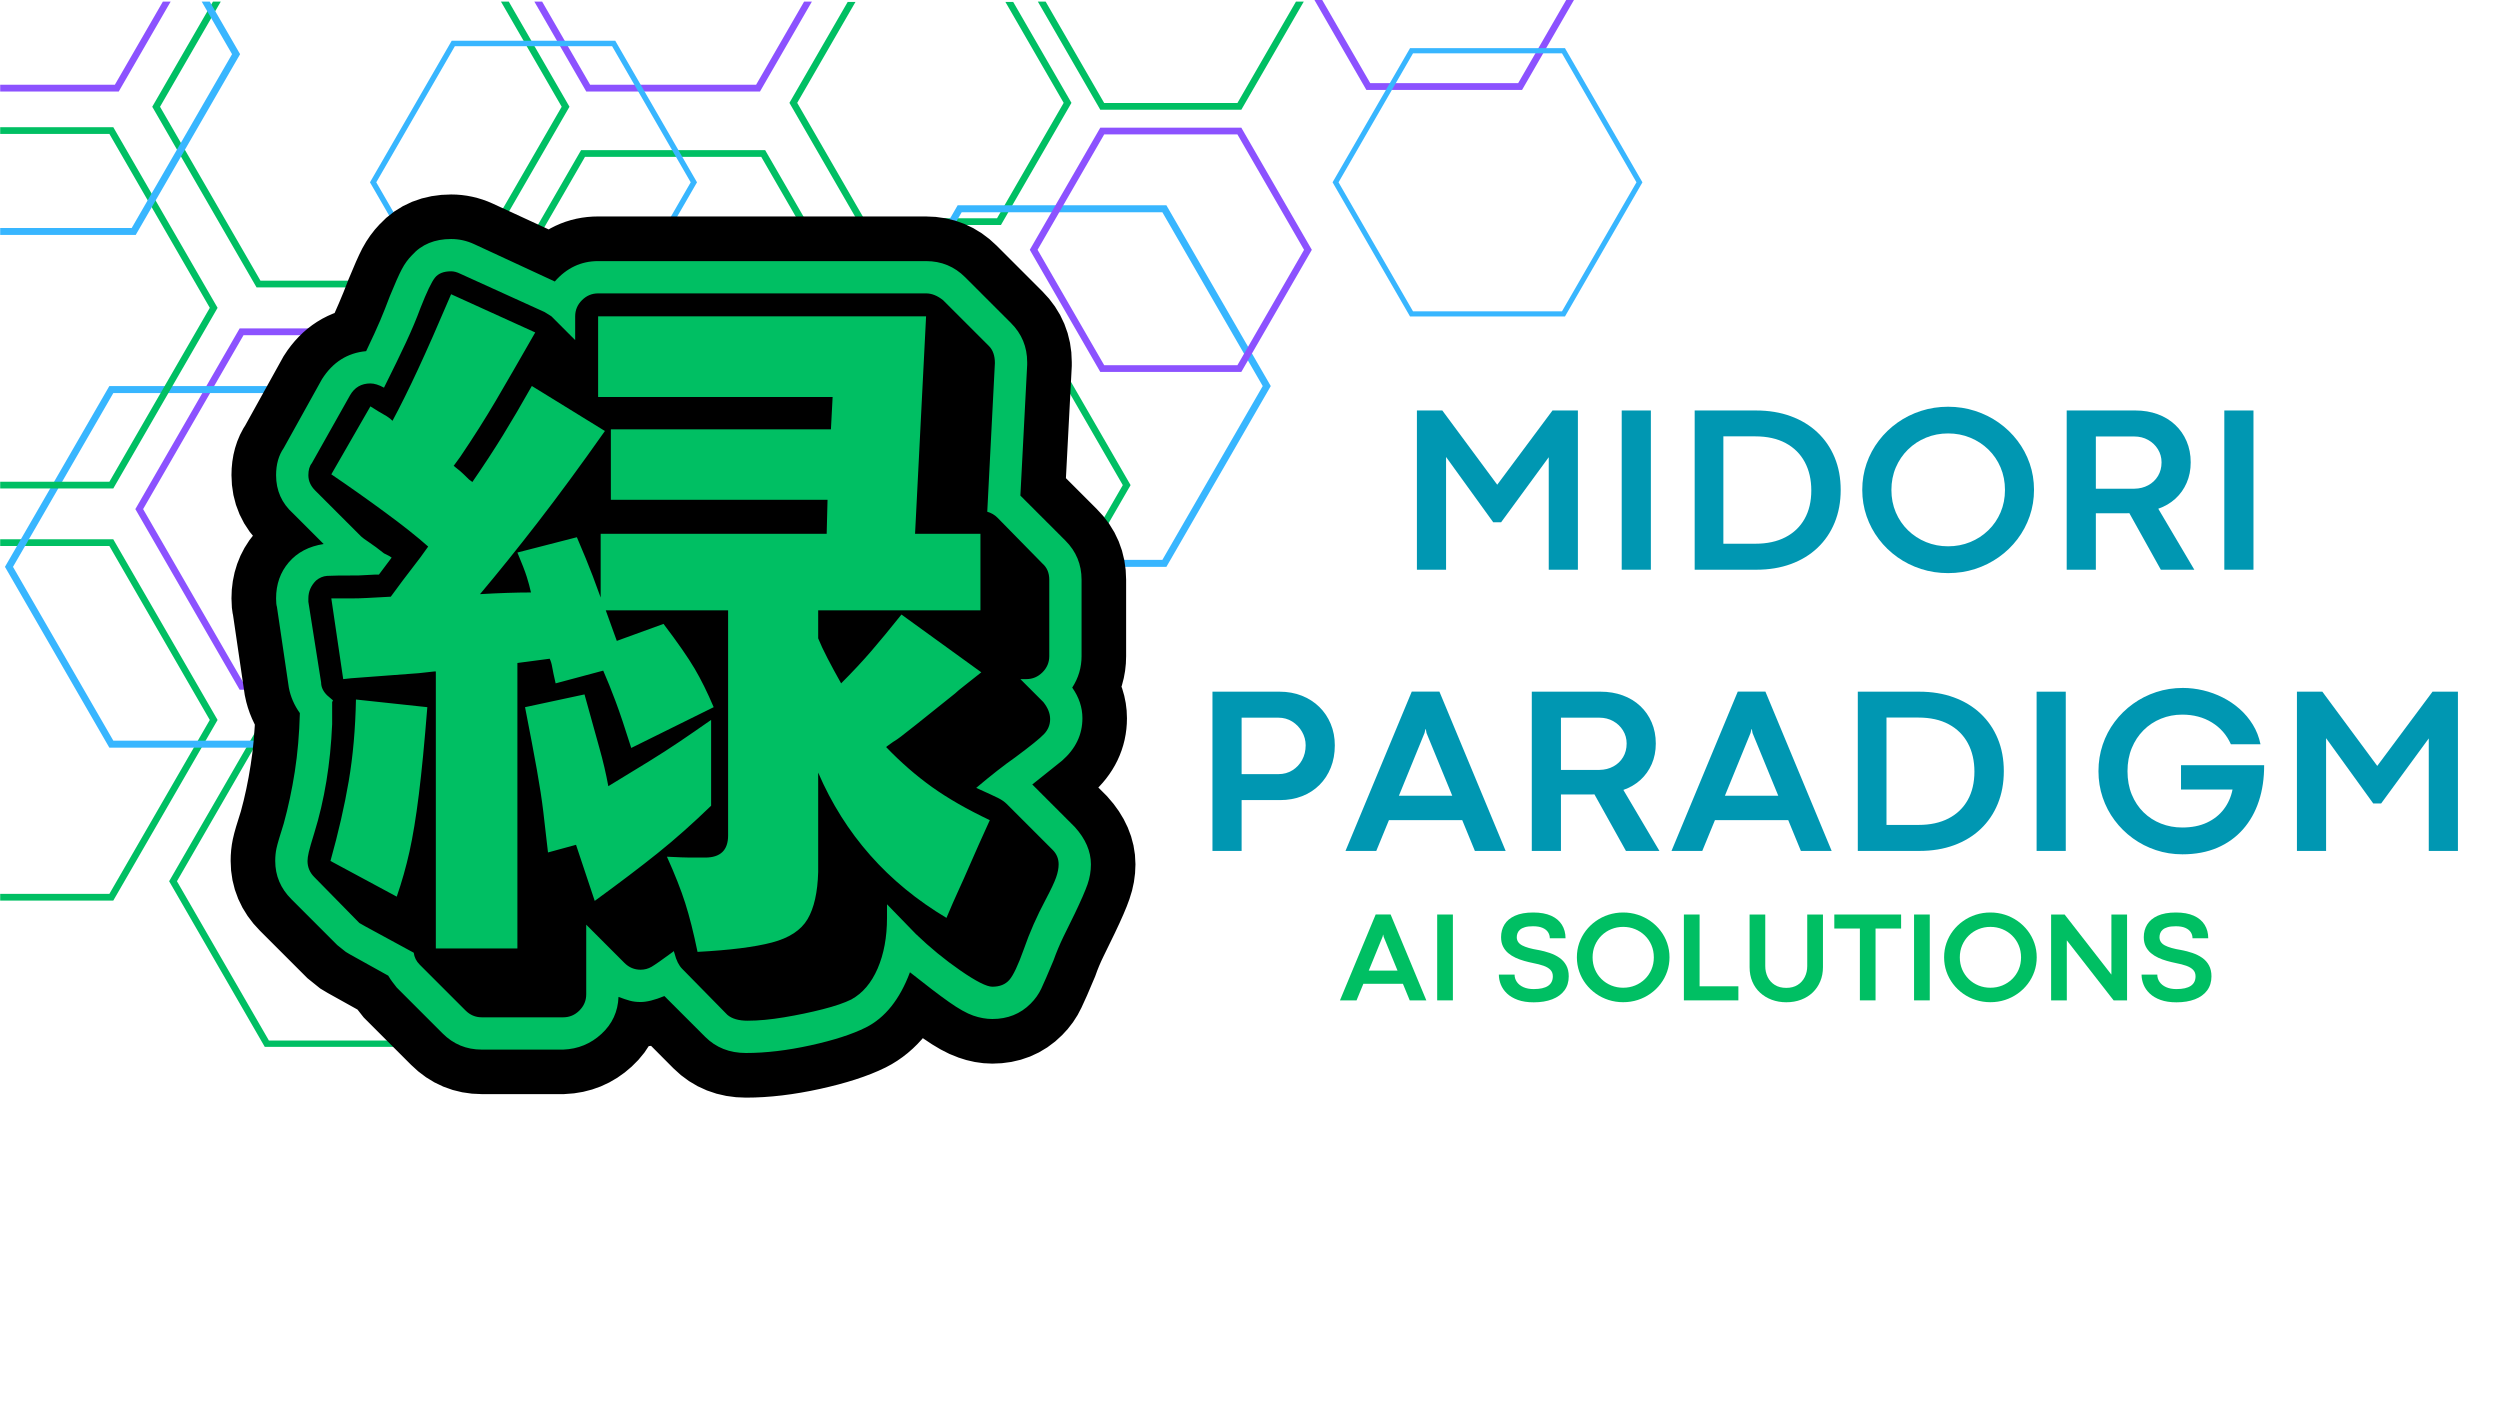 <svg xmlns="http://www.w3.org/2000/svg" xmlns:xlink="http://www.w3.org/1999/xlink" width="2560" zoomAndPan="magnify" viewBox="0 0 1920 1080" height="1440" preserveAspectRatio="xMidYMid meet" version="1.0"><defs><g/><clipPath id="4e801d7010"><path d="M 129 549 L 425 549 L 425 804 L 129 804 Z M 129 549 " clip-rule="nonzero"/></clipPath><clipPath id="42c95b34e0"><path d="M 1023 36 L 1261.5 36 L 1261.5 244 L 1023 244 Z M 1023 36 " clip-rule="nonzero"/></clipPath></defs><rect x="-192" width="2304" fill="#ffffff" y="-108" height="1296" fill-opacity="1"/><rect x="-192" width="2304" fill="#ffffff" y="-108" height="1296" fill-opacity="1"/><path fill="#00bf63" d="M 86.988 414.164 L 0.141 414.164 L 0.141 419.352 L 84.004 419.352 L 161.113 552.926 L 151.926 568.832 L 148.836 574.184 L 84.004 686.492 L 0.141 686.492 L 0.141 691.676 L 86.988 691.676 L 154.828 574.184 L 157.918 568.832 L 167.109 552.926 Z M 86.988 414.164 " fill-opacity="1" fill-rule="nonzero"/><path fill="#8c52ff" d="M 344.258 252.227 L 184.043 252.227 L 158.48 296.508 L 155.391 301.859 L 103.934 390.988 L 184.043 529.738 L 344.258 529.738 L 424.375 390.988 Z M 341.27 524.555 L 187.039 524.555 L 109.918 390.988 L 161.371 301.859 L 164.465 296.508 L 187.039 257.414 L 341.27 257.414 L 418.383 390.988 Z M 341.27 524.555 " fill-opacity="1" fill-rule="nonzero"/><path fill="#00bf63" d="M 169.09 1.215 L 169.328 1.617 L 169.555 1.215 Z M 169.09 1.215 L 169.328 1.617 L 169.555 1.215 Z M 169.09 1.215 L 169.328 1.617 L 169.555 1.215 Z M 410.5 35.465 L 408.074 31.266 L 390.727 1.215 L 384.73 1.215 L 402.09 31.266 L 404.508 35.465 L 431.375 81.984 L 354.254 215.551 L 200.031 215.551 L 152.602 133.398 L 149.508 128.047 L 142 115.043 L 138.91 109.691 L 122.91 81.984 L 162.223 13.918 L 165.312 8.566 L 166.238 6.969 L 169.328 1.617 L 169.555 1.215 L 163.562 1.215 L 162.316 3.371 L 159.227 8.723 L 116.926 81.984 L 135.914 114.879 L 139.004 120.23 L 146.512 133.223 L 149.602 138.586 L 197.035 220.734 L 357.25 220.734 L 437.359 81.984 Z M 169.09 1.215 L 169.328 1.617 L 169.555 1.215 Z M 169.09 1.215 L 169.328 1.617 L 169.555 1.215 Z M 169.09 1.215 L 169.328 1.617 L 169.555 1.215 Z M 169.09 1.215 " fill-opacity="1" fill-rule="nonzero"/><g clip-path="url(#4e801d7010)"><path fill="#00bf63" d="M 350.758 549.285 L 203.516 549.285 L 192.234 568.832 L 189.145 574.184 L 129.898 676.793 L 203.516 804.305 L 350.758 804.305 L 424.375 676.793 Z M 347.762 799.117 L 206.512 799.117 L 135.895 676.793 L 195.137 574.184 L 198.219 568.832 L 206.512 554.473 L 347.762 554.473 L 418.383 676.793 Z M 347.762 799.117 " fill-opacity="1" fill-rule="nonzero"/></g><path fill="#00bf63" d="M 801.57 257.02 L 668.141 257.02 L 601.422 372.57 L 668.141 488.125 L 801.57 488.125 L 832.051 435.34 L 835.141 429.988 L 868.293 372.57 Z M 829.156 429.988 L 826.066 435.34 L 798.574 482.938 L 671.141 482.938 L 607.414 372.57 L 671.141 262.203 L 798.574 262.203 L 862.309 372.57 Z M 829.156 429.988 " fill-opacity="1" fill-rule="nonzero"/><path fill="#8c52ff" d="M 617.559 1.215 L 580.68 65.094 L 453.234 65.094 L 436.125 35.465 L 433.699 31.266 L 416.348 1.215 L 410.367 1.215 L 427.715 31.266 L 430.141 35.465 L 450.238 70.277 L 583.68 70.277 L 623.539 1.215 Z M 617.559 1.215 " fill-opacity="1" fill-rule="nonzero"/><path fill="#8c52ff" d="M 125.09 1.215 L 88.203 65.094 L 0.141 65.094 L 0.141 70.277 L 91.199 70.277 L 131.07 1.215 Z M 125.09 1.215 " fill-opacity="1" fill-rule="nonzero"/><path fill="#00bf63" d="M 587.641 115.305 L 446.266 115.305 L 375.586 237.719 L 379.555 244.598 L 381.973 248.785 L 446.266 360.148 L 587.641 360.148 L 658.32 237.719 Z M 584.645 354.965 L 449.262 354.965 L 387.965 248.785 L 385.551 244.598 L 381.578 237.719 L 449.262 120.488 L 584.645 120.488 L 652.328 237.719 Z M 584.645 354.965 " fill-opacity="1" fill-rule="nonzero"/><path fill="#38b6ff" d="M 40.043 372.57 L 38.551 375.164 L 16.027 414.164 L 14.535 416.758 L 20.715 416.758 L 22.207 414.164 L 44.723 375.164 L 46.215 372.57 Z M 244.27 296.508 L 83.961 296.508 L 41.539 369.98 L 38.551 375.164 L 16.027 414.164 L 13.043 419.352 L 3.801 435.34 L 83.961 574.184 L 244.27 574.184 L 255.645 554.469 L 258.645 549.285 L 269.926 529.738 L 271.418 527.156 L 271.43 527.145 L 272.922 524.555 L 324.43 435.34 Z M 266.742 524.555 L 265.25 527.145 L 265.238 527.156 L 263.746 529.738 L 252.461 549.285 L 249.477 554.469 L 241.18 568.832 L 87.043 568.832 L 9.98 435.34 L 19.223 419.352 L 22.207 414.164 L 44.723 375.164 L 47.707 369.98 L 87.043 301.859 L 241.18 301.859 L 318.25 435.34 Z M 266.742 524.555 " fill-opacity="1" fill-rule="nonzero"/><path fill="#38b6ff" d="M 308.117 173.18 L 303.273 173.18 L 319.867 201.914 L 324.699 201.914 Z M 308.117 173.18 L 303.273 173.18 L 319.867 201.914 L 324.699 201.914 Z M 524.02 120.488 L 521.023 115.305 L 509.098 94.656 L 495.027 70.277 L 492.039 65.094 L 486.398 55.324 L 472.504 31.266 L 346.922 31.266 L 284.133 140.023 L 303.273 173.18 L 319.867 201.914 L 327.738 215.551 L 330.734 220.734 L 346.922 248.785 L 472.504 248.785 L 473.105 247.738 L 535.301 140.023 Z M 470.086 244.598 L 349.34 244.598 L 335.566 220.734 L 332.57 215.551 L 324.699 201.914 L 308.117 173.18 L 288.977 140.023 L 349.34 35.465 L 470.086 35.465 L 481.555 55.324 L 487.195 65.094 L 490.184 70.277 L 504.254 94.656 L 516.18 115.305 L 519.176 120.488 L 530.461 140.023 Z M 308.117 173.18 L 303.273 173.18 L 319.867 201.914 L 324.699 201.914 Z M 308.117 173.18 L 303.273 173.18 L 319.867 201.914 L 324.699 201.914 Z M 308.117 173.18 " fill-opacity="1" fill-rule="nonzero"/><path fill="#8c52ff" d="M 574.938 385.109 L 458.969 385.109 L 400.98 485.531 L 458.969 585.965 L 574.938 585.965 L 632.914 485.531 Z M 571.941 580.777 L 461.965 580.777 L 406.973 485.531 L 461.965 390.293 L 571.941 390.293 L 626.93 485.531 Z M 571.941 580.777 " fill-opacity="1" fill-rule="nonzero"/><path fill="#00bf63" d="M 778.137 1.492 L 772.141 1.492 L 816.898 79 L 778.508 145.492 L 775.418 150.84 L 765.734 167.609 L 663.414 167.609 L 612.258 79 L 657.004 1.492 L 651.02 1.492 L 606.273 79 L 660.426 172.793 L 768.73 172.793 L 781.402 150.84 L 784.492 145.492 L 822.883 79 Z M 778.137 1.492 " fill-opacity="1" fill-rule="nonzero"/><path fill="#00bf63" d="M 995.312 1.215 L 950.34 79.113 L 848.02 79.113 L 803.043 1.215 L 797.051 1.215 L 845.023 84.297 L 953.336 84.297 L 1001.309 1.215 Z M 995.312 1.215 " fill-opacity="1" fill-rule="nonzero"/><path fill="#8c52ff" d="M 1202.828 -0.012 L 1165.949 63.867 L 1052.348 63.867 L 1038.41 39.727 L 1036.121 35.754 L 1015.461 -0.012 L 1009.48 -0.012 L 1030.125 35.754 L 1032.418 39.727 L 1049.352 69.055 L 1168.949 69.055 L 1208.809 -0.012 Z M 1202.828 -0.012 " fill-opacity="1" fill-rule="nonzero"/><path fill="#00bf63" d="M 130.109 172.34 L 127.016 166.988 L 122.809 159.688 L 119.719 154.336 L 87 97.664 L 0.141 97.664 L 0.141 102.848 L 84.004 102.848 L 116.719 159.512 L 119.809 164.863 L 124.031 172.172 L 127.121 177.523 L 161.125 236.414 L 126.426 296.508 L 123.336 301.859 L 84.004 369.98 L 0.141 369.98 L 0.141 375.164 L 87 375.164 L 129.32 301.859 L 132.41 296.508 L 167.109 236.414 Z M 130.109 172.34 " fill-opacity="1" fill-rule="nonzero"/><path fill="#38b6ff" d="M 685.938 338.828 L 679.758 338.828 L 700.93 375.508 L 707.113 375.508 Z M 685.938 338.828 L 679.758 338.828 L 700.93 375.508 L 707.113 375.508 Z M 961.508 271.484 L 958.52 266.301 L 942.508 238.582 L 913.527 188.371 L 895.793 157.664 L 735.473 157.664 L 722.707 179.785 L 719.711 184.969 L 678.117 257.02 L 675.121 262.203 L 655.324 296.496 L 679.758 338.828 L 700.93 375.508 L 735.473 435.34 L 895.793 435.34 L 896.562 434.004 L 975.953 296.496 Z M 892.703 429.988 L 738.562 429.988 L 707.113 375.508 L 685.938 338.828 L 661.496 296.496 L 681.289 262.203 L 684.289 257.02 L 725.891 184.969 L 728.879 179.785 L 738.562 163.016 L 892.703 163.016 L 907.344 188.371 L 936.328 238.582 L 955.43 271.652 L 958.418 276.836 L 969.773 296.496 Z M 685.938 338.828 L 679.758 338.828 L 700.93 375.508 L 707.113 375.508 Z M 685.938 338.828 L 679.758 338.828 L 700.93 375.508 L 707.113 375.508 Z M 685.938 338.828 " fill-opacity="1" fill-rule="nonzero"/><g clip-path="url(#42c95b34e0)"><path fill="#38b6ff" d="M 1053.945 184.969 L 1050.957 179.785 L 1046.137 171.438 L 1041.555 171.438 L 1046.375 179.785 L 1049.363 184.969 L 1057.273 198.668 L 1061.855 198.668 Z M 1053.945 184.969 L 1050.957 179.785 L 1046.137 171.438 L 1041.555 171.438 L 1046.375 179.785 L 1049.363 184.969 L 1057.273 198.668 L 1061.855 198.668 Z M 1236.57 97.031 L 1221.129 70.277 L 1218.133 65.094 L 1215.062 59.773 L 1201.895 36.98 L 1082.91 36.98 L 1023.418 140.023 L 1041.555 171.438 L 1046.375 179.785 L 1049.363 184.969 L 1057.273 198.668 L 1082.91 243.07 L 1201.895 243.07 L 1202.465 242.074 L 1261.395 140.023 Z M 1199.602 239.102 L 1085.199 239.102 L 1061.859 198.668 L 1053.945 184.969 L 1050.957 179.785 L 1046.137 171.438 L 1028 140.023 L 1085.199 40.949 L 1199.602 40.949 L 1210.469 59.773 L 1213.539 65.094 L 1216.535 70.277 L 1231.988 97.031 L 1256.801 140.027 Z M 1053.945 184.969 L 1050.957 179.785 L 1046.137 171.438 L 1041.555 171.438 L 1046.375 179.785 L 1049.363 184.969 L 1057.273 198.668 L 1061.855 198.668 Z M 1053.945 184.969 L 1050.957 179.785 L 1046.137 171.438 L 1041.555 171.438 L 1046.375 179.785 L 1049.363 184.969 L 1057.273 198.668 L 1061.855 198.668 Z M 1053.945 184.969 " fill-opacity="1" fill-rule="nonzero"/></g><path fill="#38b6ff" d="M 165.312 8.566 L 162.316 3.371 L 161.07 1.215 L 154.891 1.215 L 159.227 8.723 L 162.223 13.918 L 178.215 41.605 L 138.91 109.691 L 135.914 114.879 L 134.898 116.641 L 133.395 119.234 L 131.902 121.816 L 119.715 142.93 L 116.719 148.102 L 112.406 155.582 L 109.418 160.766 L 101.145 175.098 L 0.141 175.098 L 0.141 180.449 L 104.234 180.449 L 105 179.109 L 112.508 166.117 L 115.496 160.93 L 119.809 153.453 L 122.809 148.281 L 134.992 127.176 L 136.484 124.586 L 137.988 121.992 L 139.004 120.23 L 142 115.043 L 184.395 41.605 Z M 165.312 8.566 " fill-opacity="1" fill-rule="nonzero"/><path fill="#8c52ff" d="M 953.336 98.059 L 845.023 98.059 L 810.605 157.664 L 807.523 163.016 L 790.871 191.855 L 845.023 285.652 L 953.336 285.652 L 958.418 276.836 L 961.508 271.484 L 1007.488 191.855 Z M 958.52 266.301 L 955.43 271.652 L 950.34 280.465 L 848.02 280.465 L 796.863 191.855 L 813.508 163.016 L 816.598 157.664 L 848.02 103.242 L 950.34 103.242 L 1001.504 191.855 Z M 958.52 266.301 " fill-opacity="1" fill-rule="nonzero"/><path stroke-linecap="butt" transform="matrix(3.476, 0, 0, 3.476, 198.327, 41.896)" fill="none" stroke-linejoin="miter" d="M 64.391 133.484 L 57.242 134.401 L 57.242 197.508 L 39.23 197.508 L 39.23 136.28 L 38.864 136.28 L 35.472 136.692 L 20.441 137.792 L 18.79 137.975 L 16.132 120.148 C 18.148 120.148 19.676 120.148 20.715 120.148 C 21.785 120.148 22.885 120.117 24.015 120.056 C 25.146 119.995 26.902 119.903 29.285 119.781 L 31.898 116.206 C 34.036 113.456 35.35 111.746 35.839 111.073 C 36.359 110.37 36.924 109.576 37.534 108.69 C 35.152 106.582 31.959 104.061 27.956 101.128 C 23.953 98.165 20.012 95.369 16.132 92.742 L 24.794 77.709 C 26.169 78.595 27.193 79.237 27.865 79.633 C 28.567 80 29.163 80.428 29.652 80.917 C 31.424 77.678 33.304 73.905 35.289 69.597 C 37.305 65.258 39.75 59.712 42.621 52.96 L 61.183 61.393 C 57.701 67.535 54.798 72.575 52.475 76.517 C 50.154 80.458 47.557 84.553 44.685 88.8 L 43.172 90.862 C 43.661 91.229 44.119 91.611 44.546 92.008 C 45.005 92.374 45.677 93.001 46.563 93.887 L 47.296 94.437 C 49.802 90.801 52.047 87.363 54.034 84.125 C 56.05 80.856 58.189 77.22 60.45 73.217 L 76.582 83.163 C 71.204 90.801 66.255 97.538 61.733 103.374 C 57.242 109.179 52.994 114.465 48.993 119.231 C 51.131 119.108 53.133 119.017 54.996 118.955 C 56.89 118.864 58.647 118.818 60.267 118.818 C 60.022 117.718 59.702 116.573 59.304 115.381 C 58.938 114.19 58.25 112.402 57.242 110.019 L 70.395 106.627 C 70.761 107.514 71.419 109.087 72.366 111.348 C 73.313 113.578 74.412 116.451 75.665 119.964 L 75.665 105.895 L 125.575 105.895 L 125.758 98.378 L 77.912 98.378 L 77.912 82.796 L 126.537 82.796 L 126.904 75.647 L 75.07 75.647 L 75.07 57.819 L 147.527 57.819 L 145.098 105.895 L 159.58 105.895 L 159.58 122.76 L 123.696 122.76 L 123.696 128.992 C 124.215 130.245 124.903 131.712 125.758 133.393 C 126.643 135.073 127.652 136.921 128.783 138.938 C 131.288 136.432 133.504 134.049 135.427 131.788 C 137.384 129.527 139.613 126.838 142.119 123.722 L 159.763 136.463 C 158.511 137.471 157.319 138.418 156.189 139.305 C 155.059 140.19 154.31 140.817 153.943 141.183 C 150.063 144.299 147.236 146.546 145.464 147.92 C 143.723 149.296 142.562 150.212 141.982 150.67 C 141.431 151.098 140.851 151.496 140.24 151.862 L 138.911 152.824 L 138.728 153.007 C 141.966 156.4 145.343 159.347 148.856 161.853 C 152.37 164.327 156.632 166.757 161.642 169.14 C 159.749 173.264 158.297 176.488 157.289 178.81 C 156.311 181.132 155.441 183.102 154.676 184.722 C 153.943 186.342 153.073 188.342 152.064 190.725 C 139.048 182.965 129.592 172.272 123.696 158.645 L 123.696 180.597 C 123.573 185.119 122.794 188.603 121.359 191.047 C 119.922 193.461 117.294 195.171 113.476 196.18 C 109.656 197.188 104.187 197.876 97.068 198.242 C 96.182 193.995 95.265 190.405 94.319 187.472 C 93.402 184.508 92.058 181.086 90.286 177.206 C 92.791 177.329 94.472 177.389 95.327 177.389 C 96.212 177.389 97.343 177.389 98.718 177.389 C 102.109 177.389 103.805 175.77 103.805 172.532 L 103.805 122.76 L 76.765 122.76 L 79.24 129.543 L 89.552 125.784 C 92.668 129.909 94.945 133.194 96.381 135.638 C 97.817 138.082 99.223 140.924 100.597 144.162 L 82.403 153.191 C 81.028 148.821 79.867 145.385 78.919 142.879 C 78.003 140.373 77.101 138.112 76.216 136.096 L 65.72 138.938 C 65.323 137.288 65.063 136.096 64.942 135.363 C 64.819 134.6 64.636 133.973 64.391 133.484 Z M 58.938 144.162 L 72.091 141.367 C 73.466 146.377 74.551 150.319 75.345 153.191 C 76.17 156.062 76.842 158.874 77.361 161.624 C 80.844 159.516 83.808 157.713 86.252 156.215 C 88.697 154.688 90.972 153.206 93.08 151.77 C 95.22 150.334 97.542 148.745 100.047 147.004 L 100.047 165.978 C 96.045 169.858 92.134 173.326 88.315 176.381 C 84.495 179.437 79.836 182.965 74.336 186.968 L 70.212 174.594 L 64.025 176.289 C 63.627 172.898 63.276 169.889 62.971 167.261 C 62.665 164.633 62.192 161.578 61.55 158.095 C 60.939 154.581 60.068 149.937 58.938 144.162 Z M 30.615 186.051 L 15.949 178.168 C 17.721 171.904 19.065 166.023 19.982 160.524 C 20.929 155.024 21.464 149.02 21.586 142.513 L 37.351 144.162 C 36.74 152.045 36.114 158.492 35.472 163.503 C 34.861 168.513 34.173 172.715 33.41 176.106 C 32.677 179.467 31.745 182.782 30.615 186.051 Z M 14.437 108.14 L 7.699 101.403 C 5.194 99.142 3.941 96.316 3.941 92.925 C 3.941 90.541 4.506 88.54 5.637 86.921 L 14.07 71.705 C 16.453 67.977 19.707 65.915 23.832 65.517 C 25.206 62.646 26.23 60.4 26.902 58.781 C 27.605 57.162 28.338 55.343 29.102 53.328 C 30.233 50.578 31.103 48.607 31.715 47.416 C 32.356 46.223 33.105 45.185 33.96 44.299 C 36.098 41.947 38.986 40.77 42.621 40.77 C 44.363 40.77 46.044 41.136 47.664 41.87 L 65.537 50.119 C 68.164 47.125 71.342 45.628 75.07 45.628 L 147.527 45.628 C 150.919 45.628 153.806 46.819 156.189 49.202 L 166.317 59.331 C 168.7 61.714 169.893 64.586 169.893 67.947 L 169.893 68.543 L 168.38 97.461 L 178.325 107.407 C 180.708 109.759 181.899 112.631 181.899 116.023 L 181.899 132.934 C 181.899 135.439 181.212 137.746 179.837 139.854 C 181.334 141.994 182.083 144.255 182.083 146.637 C 182.083 150.243 180.586 153.359 177.591 155.986 C 177.072 156.384 176.278 157.025 175.209 157.911 C 174.169 158.767 172.764 159.882 170.992 161.257 L 180.387 170.653 C 182.77 173.28 183.961 176.03 183.961 178.902 C 183.961 180.399 183.702 181.881 183.183 183.347 C 182.694 184.783 181.762 186.937 180.387 189.81 C 179.532 191.55 178.691 193.277 177.866 194.988 C 177.042 196.669 176.324 198.379 175.712 200.121 C 174.459 203.115 173.544 205.208 172.963 206.4 C 172.413 207.591 171.633 208.691 170.625 209.699 C 168.395 211.96 165.584 213.091 162.193 213.091 C 160.818 213.091 159.412 212.831 157.977 212.312 C 156.541 211.823 154.753 210.83 152.614 209.333 C 150.475 207.836 147.604 205.636 143.998 202.733 C 141.737 208.752 138.483 212.831 134.236 214.969 C 131.211 216.467 127.132 217.781 122 218.911 C 116.867 220.042 112.116 220.607 107.747 220.607 C 104.111 220.607 101.101 219.416 98.718 217.033 L 89.735 208.004 C 87.597 208.89 85.839 209.333 84.465 209.333 C 83.61 209.333 82.83 209.226 82.128 209.012 C 81.424 208.828 80.585 208.554 79.607 208.187 C 79.485 211.457 78.232 214.175 75.848 216.345 C 73.466 218.545 70.639 219.706 67.37 219.828 L 49.359 219.828 C 45.998 219.828 43.126 218.636 40.743 216.253 L 30.615 206.125 C 30.217 205.636 29.897 205.224 29.652 204.888 C 29.408 204.582 29.102 204.123 28.736 203.512 L 20.257 198.791 L 19.341 198.242 L 17.462 196.729 L 7.333 186.601 C 4.949 184.218 3.758 181.407 3.758 178.168 C 3.758 177.16 3.85 176.229 4.033 175.372 C 4.217 174.487 4.751 172.669 5.637 169.919 C 6.645 166.283 7.455 162.464 8.066 158.462 C 8.708 154.459 9.09 150.136 9.211 145.492 C 7.96 143.75 7.134 141.871 6.737 139.854 L 4.124 122.026 C 4.003 121.66 3.941 121.033 3.941 120.148 C 3.941 117.03 4.873 114.373 6.737 112.173 C 8.632 109.974 11.198 108.629 14.437 108.14 Z M 29.468 111.165 L 26.673 114.877 L 25.711 114.877 L 22.136 115.107 C 18.377 115.107 16.056 115.137 15.169 115.198 C 14.314 115.258 13.52 115.596 12.787 116.206 C 11.657 117.336 11.091 118.651 11.091 120.148 L 11.091 120.926 L 13.886 138.754 C 13.886 139.733 14.33 140.664 15.215 141.55 L 16.499 142.696 L 16.315 143.062 L 16.315 147.92 C 15.949 156.689 14.636 164.709 12.375 171.981 C 11.763 173.968 11.366 175.372 11.182 176.198 C 10.999 176.992 10.907 177.649 10.907 178.168 C 10.907 179.543 11.396 180.735 12.375 181.743 L 22.319 191.872 L 23.649 192.604 L 34.372 198.425 C 34.495 199.433 34.923 200.32 35.656 201.084 L 45.785 211.212 C 46.793 212.189 47.984 212.678 49.359 212.678 L 67.37 212.678 C 68.776 212.678 69.967 212.175 70.945 211.166 C 71.954 210.188 72.457 209.012 72.457 207.637 L 72.457 192.238 L 80.89 200.671 C 81.898 201.679 83.09 202.183 84.465 202.183 C 85.35 202.183 86.161 201.969 86.893 201.541 C 87.657 201.084 89.231 199.984 91.614 198.242 L 91.797 198.059 L 91.981 198.608 C 92.348 200.106 92.913 201.237 93.677 202 L 103.622 212.129 C 104.63 213.014 106.127 213.458 108.113 213.458 C 110.497 213.458 113.185 213.197 116.179 212.678 C 119.204 212.189 122.061 211.594 124.75 210.892 C 127.438 210.218 129.531 209.5 131.028 208.737 C 133.534 207.362 135.473 205.085 136.849 201.909 C 138.223 198.731 138.911 195.003 138.911 190.725 L 138.911 187.747 L 145.281 194.3 C 148.429 197.295 151.713 199.984 155.135 202.367 C 158.587 204.749 160.94 205.942 162.193 205.942 C 163.812 205.942 165.065 205.437 165.951 204.429 C 166.837 203.421 167.891 201.175 169.113 197.692 C 170.366 194.056 172.001 190.359 174.017 186.601 C 175.147 184.462 175.895 182.874 176.263 181.835 C 176.629 180.765 176.812 179.787 176.812 178.902 C 176.812 177.649 176.384 176.595 175.529 175.74 L 165.401 165.565 C 164.881 165.076 164.239 164.649 163.476 164.282 C 162.742 163.885 161.123 163.136 158.618 162.036 C 160.238 160.63 161.765 159.379 163.201 158.278 C 164.667 157.148 166.027 156.139 167.28 155.253 C 170.641 152.748 172.749 151.037 173.604 150.12 C 174.491 149.173 174.934 148.073 174.934 146.821 C 174.934 145.568 174.445 144.315 173.467 143.062 L 168.38 137.975 L 169.708 137.975 C 171.084 137.975 172.26 137.486 173.238 136.509 C 174.246 135.501 174.75 134.309 174.75 132.934 L 174.75 116.023 C 174.75 114.526 174.262 113.335 173.284 112.448 L 163.338 102.32 C 162.696 101.709 161.933 101.266 161.047 100.991 L 162.742 68.176 C 162.742 66.527 162.314 65.274 161.459 64.418 L 151.285 54.243 C 150.032 53.266 148.779 52.777 147.527 52.777 L 75.07 52.777 C 73.694 52.777 72.503 53.281 71.495 54.289 C 70.518 55.267 70.029 56.444 70.029 57.819 L 70.029 63.089 L 64.757 57.819 L 63.246 56.902 L 44.685 48.424 C 43.92 48.057 43.233 47.873 42.621 47.873 C 41.002 47.873 39.811 48.347 39.047 49.295 C 38.283 50.242 37.214 52.457 35.839 55.939 C 34.984 58.322 33.93 60.859 32.677 63.548 C 31.424 66.236 29.79 69.582 27.773 73.585 C 26.642 72.973 25.65 72.668 24.794 72.668 C 22.778 72.668 21.265 73.539 20.257 75.28 L 11.824 90.312 C 11.335 90.923 11.091 91.794 11.091 92.925 C 11.091 94.178 11.58 95.308 12.558 96.316 L 22.732 106.444 C 22.976 106.689 23.557 107.132 24.474 107.773 C 25.421 108.385 26.52 109.194 27.773 110.203 L 28.919 110.752 Z M 29.468 111.165 " stroke="#000000" stroke-width="19.711" stroke-opacity="1" stroke-miterlimit="4"/><g fill="#00bf63" fill-opacity="1"><g transform="translate(198.327, 744.091)"><g><path d="M 223.828 -238.188 L 199.031 -234.922 L 199.031 -15.656 L 136.391 -15.656 L 136.391 -228.391 L 135.078 -228.391 L 123.328 -227.094 L 71.125 -223.172 L 65.25 -222.531 L 56.125 -284.516 C 63.082 -284.516 68.41 -284.516 72.109 -284.516 C 75.805 -284.516 79.613 -284.625 83.531 -284.844 C 87.445 -285.062 93.535 -285.391 101.797 -285.828 L 110.938 -298.219 C 118.332 -307.789 122.898 -313.77 124.641 -316.156 C 126.379 -318.551 128.336 -321.273 130.516 -324.328 C 122.242 -331.723 111.145 -340.531 97.219 -350.75 C 83.301 -360.977 69.602 -370.66 56.125 -379.797 L 86.141 -432 C 90.922 -428.945 94.508 -426.77 96.906 -425.469 C 99.301 -424.164 101.367 -422.645 103.109 -420.906 C 109.191 -432.219 115.711 -445.375 122.672 -460.375 C 129.641 -475.383 138.125 -494.633 148.125 -518.125 L 212.734 -488.766 C 200.555 -467.453 190.441 -449.941 182.391 -436.234 C 174.336 -422.535 165.312 -408.289 155.312 -393.5 L 150.094 -386.312 C 151.832 -385.008 153.461 -383.703 154.984 -382.391 C 156.504 -381.086 158.785 -378.914 161.828 -375.875 L 164.453 -373.922 C 173.148 -386.535 180.977 -398.5 187.938 -409.812 C 194.895 -421.125 202.289 -433.738 210.125 -447.656 L 266.25 -413.078 C 247.539 -386.535 230.352 -363.148 214.688 -342.922 C 199.031 -322.691 184.238 -304.312 170.312 -287.781 C 177.707 -288.219 184.664 -288.539 191.188 -288.75 C 197.719 -288.969 203.812 -289.078 209.469 -289.078 C 208.602 -292.992 207.516 -297.02 206.203 -301.156 C 204.898 -305.289 202.508 -311.488 199.031 -319.75 L 244.719 -331.5 C 246.02 -328.457 248.301 -323.02 251.562 -315.188 C 254.82 -307.352 258.629 -297.348 262.984 -285.172 L 262.984 -334.109 L 436.562 -334.109 L 437.219 -360.219 L 270.812 -360.219 L 270.812 -414.375 L 439.828 -414.375 L 441.125 -439.172 L 261.031 -439.172 L 261.031 -501.172 L 512.906 -501.172 L 504.438 -334.109 L 554.656 -334.109 L 554.656 -275.375 L 430.031 -275.375 L 430.031 -253.844 C 431.781 -249.5 434.176 -244.391 437.219 -238.516 C 440.258 -232.641 443.738 -226.223 447.656 -219.266 C 456.352 -227.961 464.07 -236.223 470.812 -244.047 C 477.562 -251.879 485.285 -261.238 493.984 -272.125 L 555.312 -227.75 C 550.969 -224.27 546.836 -221.004 542.922 -217.953 C 539.004 -214.91 536.391 -212.738 535.078 -211.438 C 521.598 -200.551 511.812 -192.719 505.719 -187.938 C 499.633 -183.156 495.613 -180 493.656 -178.469 C 491.707 -176.945 489.645 -175.535 487.469 -174.234 L 482.891 -170.969 L 482.25 -170.312 C 493.551 -158.57 505.289 -148.348 517.469 -139.641 C 529.645 -130.941 544.438 -122.461 561.844 -114.203 C 555.312 -99.836 550.305 -88.629 546.828 -80.578 C 543.348 -72.535 540.301 -65.688 537.688 -60.031 C 535.082 -54.375 532.039 -47.414 528.562 -39.156 C 483.32 -66.125 450.477 -103.316 430.031 -150.734 L 430.031 -74.391 C 429.602 -58.734 426.883 -46.66 421.875 -38.172 C 416.875 -29.691 407.738 -23.711 394.469 -20.234 C 381.207 -16.754 362.176 -14.359 337.375 -13.047 C 334.332 -27.836 331.176 -40.344 327.906 -50.562 C 324.645 -60.789 319.969 -72.648 313.875 -86.141 C 322.582 -85.703 328.457 -85.484 331.5 -85.484 C 334.539 -85.484 338.457 -85.484 343.25 -85.484 C 354.988 -85.484 360.859 -91.141 360.859 -102.453 L 360.859 -275.375 L 266.891 -275.375 L 275.375 -251.891 L 311.266 -264.938 C 322.148 -250.582 330.094 -239.16 335.094 -230.672 C 340.094 -222.191 344.988 -212.297 349.781 -200.984 L 286.469 -169.672 C 281.688 -184.891 277.664 -196.848 274.406 -205.547 C 271.145 -214.254 267.988 -222.086 264.938 -229.047 L 228.391 -219.266 C 227.086 -224.922 226.219 -229.051 225.781 -231.656 C 225.352 -234.27 224.703 -236.445 223.828 -238.188 Z M 204.906 -200.984 L 250.578 -210.781 C 255.367 -193.375 259.176 -179.664 262 -169.656 C 264.832 -159.656 267.117 -149.867 268.859 -140.297 C 281.035 -147.691 291.363 -154 299.844 -159.219 C 308.332 -164.445 316.273 -169.562 323.672 -174.562 C 331.066 -179.562 339.113 -185.109 347.812 -191.203 L 347.812 -125.297 C 333.895 -111.805 320.301 -99.734 307.031 -89.078 C 293.758 -78.422 277.555 -66.129 258.422 -52.203 L 244.062 -95.281 L 222.531 -89.406 C 221.219 -101.145 220.016 -111.582 218.922 -120.719 C 217.836 -129.852 216.207 -140.508 214.031 -152.688 C 211.863 -164.875 208.82 -180.973 204.906 -200.984 Z M 106.375 -55.469 L 55.469 -82.875 C 61.562 -104.625 66.238 -125.066 69.5 -144.203 C 72.758 -163.348 74.609 -184.234 75.047 -206.859 L 129.859 -200.984 C 127.68 -173.578 125.504 -151.172 123.328 -133.766 C 121.16 -116.367 118.77 -101.797 116.156 -90.047 C 113.539 -78.305 110.281 -66.781 106.375 -55.469 Z M 50.25 -326.281 L 26.75 -349.781 C 18.051 -357.602 13.703 -367.391 13.703 -379.141 C 13.703 -387.398 15.66 -394.359 19.578 -400.016 L 48.938 -452.875 C 57.207 -465.926 68.52 -473.102 82.875 -474.406 C 87.656 -484.414 91.242 -492.25 93.641 -497.906 C 96.035 -503.562 98.535 -509.863 101.141 -516.812 C 105.055 -526.383 108.102 -533.234 110.281 -537.359 C 112.457 -541.492 115.066 -545.086 118.109 -548.141 C 125.504 -556.398 135.508 -560.531 148.125 -560.531 C 154.219 -560.531 160.094 -559.227 165.75 -556.625 L 227.75 -527.906 C 236.883 -538.344 247.977 -543.562 261.031 -543.562 L 512.906 -543.562 C 524.645 -543.562 534.648 -539.43 542.922 -531.172 L 578.156 -495.953 C 586.414 -487.68 590.547 -477.676 590.547 -465.938 L 590.547 -463.969 L 585.328 -363.484 L 619.922 -328.891 C 628.18 -320.629 632.312 -310.625 632.312 -298.875 L 632.312 -240.141 C 632.312 -231.441 629.922 -223.395 625.141 -216 C 630.359 -208.602 632.969 -200.77 632.969 -192.5 C 632.969 -179.883 627.75 -169.008 617.312 -159.875 C 615.57 -158.57 612.852 -156.395 609.156 -153.344 C 605.457 -150.301 600.562 -146.391 594.469 -141.609 L 627.094 -108.984 C 635.363 -99.848 639.5 -90.273 639.5 -80.266 C 639.5 -75.047 638.629 -69.93 636.891 -64.922 C 635.148 -59.922 631.883 -52.422 627.094 -42.422 C 624.051 -36.328 621.113 -30.344 618.281 -24.469 C 615.457 -18.594 612.957 -12.613 610.781 -6.531 C 606.426 3.914 603.27 11.203 601.312 15.328 C 599.363 19.461 596.645 23.27 593.156 26.75 C 585.332 34.582 575.547 38.5 563.797 38.5 C 559.016 38.5 554.117 37.629 549.109 35.891 C 544.109 34.148 537.91 30.672 530.516 25.453 C 523.117 20.234 513.117 12.617 500.516 2.609 C 492.68 23.492 481.367 37.633 466.578 45.031 C 456.141 50.25 442 54.816 424.156 58.734 C 406.32 62.648 389.797 64.609 374.578 64.609 C 361.953 64.609 351.508 60.473 343.25 52.203 L 311.922 20.875 C 304.523 23.926 298.438 25.453 293.656 25.453 C 290.602 25.453 287.879 25.125 285.484 24.469 C 283.098 23.82 280.164 22.844 276.688 21.531 C 276.25 32.844 271.895 42.305 263.625 49.922 C 255.363 57.535 245.578 61.562 234.266 62 L 171.625 62 C 159.875 62 149.867 57.863 141.609 49.594 L 106.375 14.359 C 105.062 12.617 103.969 11.203 103.094 10.109 C 102.227 9.023 101.145 7.395 99.844 5.219 L 70.484 -11.094 L 67.219 -13.047 L 60.688 -18.266 L 25.453 -53.516 C 17.18 -61.773 13.047 -71.562 13.047 -82.875 C 13.047 -86.352 13.375 -89.613 14.031 -92.656 C 14.688 -95.707 16.535 -102.02 19.578 -111.594 C 23.055 -124.207 25.883 -137.473 28.062 -151.391 C 30.238 -165.316 31.539 -180.328 31.969 -196.422 C 27.625 -202.516 24.801 -209.039 23.5 -216 L 14.359 -277.984 C 13.922 -279.297 13.703 -281.473 13.703 -284.516 C 13.703 -295.391 16.961 -304.633 23.484 -312.25 C 30.016 -319.863 38.938 -324.539 50.25 -326.281 Z M 102.453 -315.844 L 92.656 -302.781 L 89.406 -302.781 L 77 -302.141 C 63.945 -302.141 55.898 -302.031 52.859 -301.812 C 49.816 -301.594 46.988 -300.395 44.375 -298.219 C 40.457 -294.301 38.5 -289.734 38.5 -284.516 L 38.5 -281.906 L 48.297 -219.906 C 48.297 -216.426 49.816 -213.164 52.859 -210.125 L 57.422 -206.203 L 56.766 -204.906 L 56.766 -187.938 C 55.461 -157.488 50.895 -129.645 43.062 -104.406 C 40.895 -97.445 39.484 -92.551 38.828 -89.719 C 38.172 -86.895 37.844 -84.613 37.844 -82.875 C 37.844 -78.094 39.582 -73.961 43.062 -70.484 L 77.656 -35.234 L 82.219 -32.625 L 119.422 -12.406 C 119.859 -8.914 121.379 -5.867 123.984 -3.266 L 159.219 31.969 C 162.707 35.457 166.844 37.203 171.625 37.203 L 234.266 37.203 C 239.055 37.203 243.191 35.457 246.672 31.969 C 250.148 28.488 251.891 24.359 251.891 19.578 L 251.891 -33.938 L 281.25 -4.562 C 284.727 -1.082 288.863 0.656 293.656 0.656 C 296.695 0.656 299.52 -0.102 302.125 -1.625 C 304.738 -3.156 310.18 -6.961 318.453 -13.047 L 319.109 -13.703 L 319.75 -11.75 C 321.062 -6.531 323.02 -2.613 325.625 0 L 360.219 35.234 C 363.695 38.285 368.914 39.812 375.875 39.812 C 384.145 39.812 393.5 38.938 403.938 37.188 C 414.375 35.445 424.27 33.379 433.625 30.984 C 442.977 28.598 450.266 26.102 455.484 23.5 C 464.191 18.707 470.938 10.766 475.719 -0.328 C 480.5 -11.422 482.891 -24.363 482.891 -39.156 L 482.891 -49.594 L 505.078 -26.75 C 515.941 -16.312 527.352 -6.961 539.312 1.297 C 551.281 9.566 559.441 13.703 563.797 13.703 C 569.453 13.703 573.801 11.961 576.844 8.484 C 579.895 5.004 583.594 -2.828 587.938 -15.016 C 592.289 -27.629 597.945 -40.461 604.906 -53.516 C 608.82 -60.91 611.43 -66.457 612.734 -70.156 C 614.047 -73.852 614.703 -77.223 614.703 -80.266 C 614.703 -84.617 613.176 -88.316 610.125 -91.359 L 574.891 -126.594 C 573.148 -128.332 570.973 -129.852 568.359 -131.156 C 565.754 -132.469 560.102 -135.082 551.406 -139 C 557.062 -143.781 562.391 -148.129 567.391 -152.047 C 572.391 -155.961 577.066 -159.441 581.422 -162.484 C 593.16 -171.191 600.551 -177.176 603.594 -180.438 C 606.645 -183.695 608.172 -187.504 608.172 -191.859 C 608.172 -196.203 606.43 -200.551 602.953 -204.906 L 585.328 -222.531 L 589.906 -222.531 C 594.688 -222.531 598.816 -224.27 602.297 -227.75 C 605.773 -231.227 607.516 -235.359 607.516 -240.141 L 607.516 -298.875 C 607.516 -304.094 605.773 -308.223 602.297 -311.266 L 567.719 -346.516 C 565.539 -348.691 562.93 -350.211 559.891 -351.078 L 565.75 -465.281 C 565.75 -470.938 564.227 -475.285 561.188 -478.328 L 525.953 -513.547 C 521.598 -517.023 517.25 -518.766 512.906 -518.766 L 261.031 -518.766 C 256.238 -518.766 252.102 -517.023 248.625 -513.547 C 245.145 -510.078 243.406 -505.953 243.406 -501.172 L 243.406 -482.891 L 225.141 -501.172 L 219.906 -504.438 L 155.312 -533.781 C 152.695 -535.082 150.301 -535.734 148.125 -535.734 C 142.469 -535.734 138.332 -534.102 135.719 -530.844 C 133.113 -527.582 129.422 -519.863 124.641 -507.688 C 121.598 -499.426 117.898 -490.617 113.547 -481.266 C 109.191 -471.91 103.535 -460.273 96.578 -446.359 C 92.66 -448.523 89.18 -449.609 86.141 -449.609 C 79.18 -449.609 73.961 -446.566 70.484 -440.484 L 41.109 -388.281 C 39.367 -386.102 38.5 -383.055 38.5 -379.141 C 38.5 -374.785 40.238 -370.867 43.719 -367.391 L 78.953 -332.156 C 79.828 -331.281 81.895 -329.754 85.156 -327.578 C 88.414 -325.41 92.223 -322.586 96.578 -319.109 L 100.5 -317.141 Z M 102.453 -315.844 "/></g></g></g><g fill="#0097b2" fill-opacity="1"><g transform="translate(1073.624, 437.546)"><g><path d="M 36.953 0 L 14.562 0 L 14.562 -122.297 L 34.078 -122.297 L 76.25 -65.281 L 118.688 -122.297 L 138.203 -122.297 L 138.203 0 L 115.812 0 L 115.812 -86.406 L 79.219 -36.422 L 73.188 -36.422 L 36.953 -86.594 Z M 36.953 0 "/></g></g></g><g fill="#0097b2" fill-opacity="1"><g transform="translate(1230.912, 437.546)"><g><path d="M 36.953 0 L 14.562 0 L 14.562 -122.297 L 36.953 -122.297 Z M 36.953 0 "/></g></g></g><g fill="#0097b2" fill-opacity="1"><g transform="translate(1286.951, 437.546)"><g><path d="M 61.953 0 L 14.562 0 L 14.562 -122.297 L 61.688 -122.297 C 71.457 -122.297 80.328 -120.836 88.297 -117.922 C 96.273 -115.016 103.125 -110.863 108.844 -105.469 C 114.57 -100.082 118.977 -93.656 122.062 -86.188 C 125.156 -78.727 126.703 -70.41 126.703 -61.234 C 126.703 -52.066 125.156 -43.719 122.062 -36.188 C 118.977 -28.664 114.586 -22.207 108.891 -16.812 C 103.191 -11.414 96.367 -7.266 88.422 -4.359 C 80.484 -1.453 71.66 0 61.953 0 Z M 36.594 -102.422 L 36.594 -19.969 L 61.234 -19.969 C 70.172 -19.969 77.844 -21.629 84.25 -24.953 C 90.664 -28.273 95.582 -32.992 99 -39.109 C 102.414 -45.223 104.125 -52.477 104.125 -60.875 C 104.125 -69.207 102.445 -76.488 99.094 -82.719 C 95.738 -88.957 90.852 -93.801 84.438 -97.25 C 78.02 -100.695 70.227 -102.422 61.062 -102.422 Z M 36.594 -102.422 "/></g></g></g><g fill="#0097b2" fill-opacity="1"><g transform="translate(1424.276, 437.546)"><g><path d="M 71.844 2.609 C 64.594 2.609 57.672 1.547 51.078 -0.578 C 44.484 -2.711 38.441 -5.727 32.953 -9.625 C 27.473 -13.52 22.707 -18.133 18.656 -23.469 C 14.613 -28.801 11.484 -34.676 9.266 -41.094 C 7.047 -47.508 5.938 -54.254 5.938 -61.328 C 5.938 -68.461 7.047 -75.219 9.266 -81.594 C 11.484 -87.977 14.613 -93.82 18.656 -99.125 C 22.707 -104.438 27.473 -109.039 32.953 -112.938 C 38.441 -116.832 44.484 -119.844 51.078 -121.969 C 57.672 -124.102 64.594 -125.172 71.844 -125.172 C 79.094 -125.172 86.016 -124.102 92.609 -121.969 C 99.211 -119.844 105.27 -116.832 110.781 -112.938 C 116.289 -109.039 121.066 -104.438 125.109 -99.125 C 129.16 -93.82 132.297 -87.977 134.516 -81.594 C 136.734 -75.219 137.844 -68.461 137.844 -61.328 C 137.844 -54.254 136.734 -47.508 134.516 -41.094 C 132.297 -34.676 129.16 -28.801 125.109 -23.469 C 121.066 -18.133 116.289 -13.52 110.781 -9.625 C 105.27 -5.727 99.227 -2.711 92.656 -0.578 C 86.094 1.547 79.156 2.609 71.844 2.609 Z M 71.844 -17.984 C 77.895 -17.984 83.555 -19.062 88.828 -21.219 C 94.109 -23.375 98.754 -26.398 102.766 -30.297 C 106.785 -34.191 109.922 -38.773 112.172 -44.047 C 114.422 -49.328 115.547 -55.055 115.547 -61.234 C 115.547 -67.473 114.422 -73.242 112.172 -78.547 C 109.922 -83.848 106.785 -88.445 102.766 -92.344 C 98.754 -96.238 94.109 -99.266 88.828 -101.422 C 83.555 -103.586 77.895 -104.672 71.844 -104.672 C 65.852 -104.672 60.219 -103.586 54.938 -101.422 C 49.664 -99.266 45.035 -96.223 41.047 -92.297 C 37.055 -88.367 33.938 -83.77 31.688 -78.5 C 29.445 -73.227 28.328 -67.473 28.328 -61.234 C 28.328 -55.055 29.445 -49.328 31.688 -44.047 C 33.938 -38.773 37.055 -34.191 41.047 -30.297 C 45.035 -26.398 49.664 -23.375 54.938 -21.219 C 60.219 -19.062 65.852 -17.984 71.844 -17.984 Z M 71.844 -17.984 "/></g></g></g><g fill="#0097b2" fill-opacity="1"><g transform="translate(1572.662, 437.546)"><g><path d="M 36.953 0 L 14.562 0 L 14.562 -122.297 L 67.344 -122.297 C 73.52 -122.297 79.203 -121.348 84.391 -119.453 C 89.578 -117.566 94.055 -114.852 97.828 -111.312 C 101.609 -107.781 104.547 -103.57 106.641 -98.688 C 108.742 -93.801 109.797 -88.391 109.797 -82.453 C 109.797 -76.703 108.758 -71.457 106.688 -66.719 C 104.625 -61.977 101.734 -57.914 98.016 -54.531 C 94.297 -51.145 89.922 -48.582 84.891 -46.844 L 112.578 0 L 86.859 0 L 62.672 -43.438 C 61.891 -43.375 61.109 -43.344 60.328 -43.344 C 59.555 -43.344 58.75 -43.344 57.906 -43.344 L 36.953 -43.344 Z M 36.953 -102.328 L 36.953 -62.219 L 66.547 -62.219 C 70.492 -62.281 74.039 -63.164 77.188 -64.875 C 80.344 -66.582 82.832 -68.945 84.656 -71.969 C 86.488 -75 87.406 -78.492 87.406 -82.453 C 87.406 -86.172 86.473 -89.531 84.609 -92.531 C 82.754 -95.531 80.254 -97.91 77.109 -99.672 C 73.961 -101.441 70.41 -102.328 66.453 -102.328 Z M 36.953 -102.328 "/></g></g></g><g fill="#0097b2" fill-opacity="1"><g transform="translate(1693.713, 437.546)"><g><path d="M 36.953 0 L 14.562 0 L 14.562 -122.297 L 36.953 -122.297 Z M 36.953 0 "/></g></g></g><g fill="#0097b2" fill-opacity="1"><g transform="translate(916.608, 653.507)"><g><path d="M 36.953 0 L 14.562 0 L 14.562 -122.297 L 66.094 -122.297 C 72.27 -122.297 77.945 -121.273 83.125 -119.234 C 88.312 -117.191 92.789 -114.328 96.562 -110.641 C 100.344 -106.953 103.281 -102.594 105.375 -97.562 C 107.477 -92.531 108.531 -87.047 108.531 -81.109 C 108.531 -74.816 107.492 -69.094 105.422 -63.938 C 103.359 -58.781 100.453 -54.344 96.703 -50.625 C 92.961 -46.906 88.516 -44.039 83.359 -42.031 C 78.203 -40.031 72.566 -39.031 66.453 -39.031 L 36.953 -39.031 Z M 36.953 -102.328 L 36.953 -58.984 L 65.375 -58.984 C 69.27 -58.984 72.789 -59.957 75.938 -61.906 C 79.082 -63.852 81.566 -66.488 83.391 -69.812 C 85.223 -73.145 86.141 -76.91 86.141 -81.109 C 86.141 -84.828 85.207 -88.301 83.344 -91.531 C 81.488 -94.77 78.988 -97.379 75.844 -99.359 C 72.695 -101.336 69.145 -102.328 65.188 -102.328 Z M 36.953 -102.328 "/></g></g></g><g fill="#0097b2" fill-opacity="1"><g transform="translate(1032.533, 653.507)"><g><path d="M 123.812 0 L 100.172 0 L 90.453 -23.656 L 34.172 -23.656 L 24.453 0 L 0.812 0 L 51.703 -122.375 L 72.922 -122.375 Z M 61.5 -90.547 L 41.812 -42.359 L 82.812 -42.359 L 63.031 -90.547 L 62.5 -93.516 L 62.219 -93.516 Z M 61.5 -90.547 "/></g></g></g><g fill="#0097b2" fill-opacity="1"><g transform="translate(1161.856, 653.507)"><g><path d="M 36.953 0 L 14.562 0 L 14.562 -122.297 L 67.344 -122.297 C 73.52 -122.297 79.203 -121.348 84.391 -119.453 C 89.578 -117.566 94.055 -114.852 97.828 -111.312 C 101.609 -107.781 104.547 -103.57 106.641 -98.688 C 108.742 -93.801 109.797 -88.391 109.797 -82.453 C 109.797 -76.703 108.758 -71.457 106.688 -66.719 C 104.625 -61.977 101.734 -57.914 98.016 -54.531 C 94.297 -51.145 89.922 -48.582 84.891 -46.844 L 112.578 0 L 86.859 0 L 62.672 -43.438 C 61.891 -43.375 61.109 -43.344 60.328 -43.344 C 59.555 -43.344 58.75 -43.344 57.906 -43.344 L 36.953 -43.344 Z M 36.953 -102.328 L 36.953 -62.219 L 66.547 -62.219 C 70.492 -62.281 74.039 -63.164 77.188 -64.875 C 80.344 -66.582 82.832 -68.945 84.656 -71.969 C 86.488 -75 87.406 -78.492 87.406 -82.453 C 87.406 -86.172 86.473 -89.531 84.609 -92.531 C 82.754 -95.531 80.254 -97.91 77.109 -99.672 C 73.961 -101.441 70.41 -102.328 66.453 -102.328 Z M 36.953 -102.328 "/></g></g></g><g fill="#0097b2" fill-opacity="1"><g transform="translate(1282.906, 653.507)"><g><path d="M 123.812 0 L 100.172 0 L 90.453 -23.656 L 34.172 -23.656 L 24.453 0 L 0.812 0 L 51.703 -122.375 L 72.922 -122.375 Z M 61.5 -90.547 L 41.812 -42.359 L 82.812 -42.359 L 63.031 -90.547 L 62.5 -93.516 L 62.219 -93.516 Z M 61.5 -90.547 "/></g></g></g><g fill="#0097b2" fill-opacity="1"><g transform="translate(1412.229, 653.507)"><g><path d="M 61.953 0 L 14.562 0 L 14.562 -122.297 L 61.688 -122.297 C 71.457 -122.297 80.328 -120.836 88.297 -117.922 C 96.273 -115.016 103.125 -110.863 108.844 -105.469 C 114.57 -100.082 118.977 -93.656 122.062 -86.188 C 125.156 -78.727 126.703 -70.41 126.703 -61.234 C 126.703 -52.066 125.156 -43.719 122.062 -36.188 C 118.977 -28.664 114.586 -22.207 108.891 -16.812 C 103.191 -11.414 96.367 -7.266 88.422 -4.359 C 80.484 -1.453 71.66 0 61.953 0 Z M 36.594 -102.422 L 36.594 -19.969 L 61.234 -19.969 C 70.172 -19.969 77.844 -21.629 84.25 -24.953 C 90.664 -28.273 95.582 -32.992 99 -39.109 C 102.414 -45.223 104.125 -52.477 104.125 -60.875 C 104.125 -69.207 102.445 -76.488 99.094 -82.719 C 95.738 -88.957 90.852 -93.801 84.438 -97.25 C 78.02 -100.695 70.227 -102.422 61.062 -102.422 Z M 36.594 -102.422 "/></g></g></g><g fill="#0097b2" fill-opacity="1"><g transform="translate(1549.555, 653.507)"><g><path d="M 36.953 0 L 14.562 0 L 14.562 -122.297 L 36.953 -122.297 Z M 36.953 0 "/></g></g></g><g fill="#0097b2" fill-opacity="1"><g transform="translate(1605.593, 653.507)"><g><path d="M 70.5 2.609 C 63.363 2.609 56.57 1.531 50.125 -0.625 C 43.688 -2.781 37.785 -5.805 32.422 -9.703 C 27.055 -13.609 22.395 -18.211 18.438 -23.516 C 14.477 -28.816 11.422 -34.66 9.266 -41.047 C 7.109 -47.43 6.031 -54.16 6.031 -61.234 C 6.031 -68.367 7.109 -75.141 9.266 -81.547 C 11.422 -87.961 14.488 -93.82 18.469 -99.125 C 22.457 -104.438 27.148 -109.039 32.547 -112.938 C 37.941 -116.832 43.875 -119.844 50.344 -121.969 C 56.82 -124.102 63.66 -125.172 70.859 -125.172 C 76.016 -125.172 81.195 -124.555 86.406 -123.328 C 91.625 -122.098 96.613 -120.281 101.375 -117.875 C 106.145 -115.477 110.508 -112.523 114.469 -109.016 C 118.426 -105.516 121.797 -101.5 124.578 -96.969 C 127.367 -92.445 129.332 -87.43 130.469 -81.922 L 107.719 -81.922 C 104.539 -89.055 99.688 -94.629 93.156 -98.641 C 86.625 -102.66 79.008 -104.672 70.312 -104.672 C 64.562 -104.672 59.141 -103.633 54.047 -101.562 C 48.953 -99.5 44.484 -96.547 40.641 -92.703 C 36.805 -88.867 33.797 -84.297 31.609 -78.984 C 29.422 -73.68 28.328 -67.766 28.328 -61.234 C 28.328 -54.578 29.422 -48.598 31.609 -43.297 C 33.797 -37.992 36.805 -33.453 40.641 -29.672 C 44.484 -25.898 48.953 -23.008 54.047 -21 C 59.141 -18.988 64.562 -17.984 70.312 -17.984 C 77.625 -17.984 83.945 -19.227 89.281 -21.719 C 94.625 -24.207 98.957 -27.641 102.281 -32.016 C 105.613 -36.391 107.848 -41.426 108.984 -47.125 L 69.422 -47.125 L 69.422 -65.828 L 133.266 -65.828 C 133.316 -55.816 131.961 -46.629 129.203 -38.266 C 126.453 -29.898 122.379 -22.66 116.984 -16.547 C 111.586 -10.43 104.992 -5.707 97.203 -2.375 C 89.41 0.945 80.508 2.609 70.5 2.609 Z M 70.5 2.609 "/></g></g></g><g fill="#0097b2" fill-opacity="1"><g transform="translate(1749.483, 653.507)"><g><path d="M 36.953 0 L 14.562 0 L 14.562 -122.297 L 34.078 -122.297 L 76.25 -65.281 L 118.688 -122.297 L 138.203 -122.297 L 138.203 0 L 115.812 0 L 115.812 -86.406 L 79.219 -36.422 L 73.188 -36.422 L 36.953 -86.594 Z M 36.953 0 "/></g></g></g><g fill="#00bf63" fill-opacity="1"><g transform="translate(1028.652, 768.284)"><g><path d="M 66.766 0 L 54.016 0 L 48.781 -12.75 L 18.422 -12.75 L 13.188 0 L 0.438 0 L 27.875 -65.984 L 39.328 -65.984 Z M 33.156 -48.828 L 22.547 -22.844 L 44.656 -22.844 L 33.984 -48.828 L 33.703 -50.422 L 33.547 -50.422 Z M 33.156 -48.828 "/></g></g></g><g fill="#00bf63" fill-opacity="1"><g transform="translate(1095.898, 768.284)"><g><path d="M 19.922 0 L 7.859 0 L 7.859 -65.938 L 19.922 -65.938 Z M 19.922 0 "/></g></g></g><g fill="#00bf63" fill-opacity="1"><g transform="translate(1123.63, 768.284)"><g/></g></g><g fill="#00bf63" fill-opacity="1"><g transform="translate(1147.823, 768.284)"><g><path d="M 30.109 1.5 C 25.359 1.5 21.285 0.883 17.891 -0.344 C 14.492 -1.57 11.719 -3.211 9.562 -5.266 C 7.414 -7.316 5.832 -9.602 4.812 -12.125 C 3.801 -14.645 3.297 -17.195 3.297 -19.781 L 15.375 -19.781 C 15.375 -17.75 15.945 -15.891 17.094 -14.203 C 18.238 -12.523 19.91 -11.18 22.109 -10.172 C 24.305 -9.172 26.957 -8.672 30.062 -8.672 C 39.852 -8.672 44.75 -11.953 44.75 -18.516 C 44.75 -20.555 44.117 -22.211 42.859 -23.484 C 41.598 -24.766 39.836 -25.801 37.578 -26.594 C 35.316 -27.383 32.648 -28.07 29.578 -28.656 C 27.379 -29.102 25.125 -29.648 22.812 -30.297 C 20.5 -30.941 18.285 -31.75 16.172 -32.719 C 14.055 -33.695 12.156 -34.895 10.469 -36.312 C 8.789 -37.738 7.457 -39.453 6.469 -41.453 C 5.488 -43.453 5 -45.828 5 -48.578 C 5 -52.172 5.863 -55.391 7.594 -58.234 C 9.32 -61.078 12.008 -63.328 15.656 -64.984 C 19.312 -66.648 23.984 -67.484 29.672 -67.484 C 35.172 -67.484 39.754 -66.66 43.422 -65.016 C 47.086 -63.367 49.848 -61.055 51.703 -58.078 C 53.566 -55.109 54.5 -51.648 54.5 -47.703 L 42.422 -47.703 C 42.422 -49.422 41.969 -50.973 41.062 -52.359 C 40.156 -53.754 38.754 -54.863 36.859 -55.688 C 34.973 -56.508 32.531 -56.922 29.531 -56.922 C 27.039 -56.922 24.988 -56.688 23.375 -56.219 C 21.758 -55.75 20.488 -55.109 19.562 -54.297 C 18.645 -53.492 18 -52.586 17.625 -51.578 C 17.25 -50.578 17.062 -49.562 17.062 -48.531 C 17.062 -45.781 18.438 -43.676 21.188 -42.219 C 23.938 -40.77 28.07 -39.594 33.594 -38.688 C 36.633 -38.133 39.551 -37.379 42.344 -36.422 C 45.145 -35.473 47.645 -34.234 49.844 -32.703 C 52.039 -31.172 53.773 -29.238 55.047 -26.906 C 56.328 -24.582 56.969 -21.77 56.969 -18.469 C 56.969 -14.207 55.859 -10.586 53.641 -7.609 C 51.43 -4.641 48.312 -2.379 44.281 -0.828 C 40.258 0.723 35.535 1.5 30.109 1.5 Z M 30.109 1.5 "/></g></g></g><g fill="#00bf63" fill-opacity="1"><g transform="translate(1207.845, 768.284)"><g><path d="M 38.734 1.406 C 34.828 1.406 31.094 0.832 27.531 -0.312 C 23.977 -1.457 20.723 -3.082 17.766 -5.188 C 14.805 -7.289 12.234 -9.781 10.047 -12.656 C 7.867 -15.531 6.18 -18.695 4.984 -22.156 C 3.797 -25.613 3.203 -29.25 3.203 -33.062 C 3.203 -36.914 3.797 -40.562 4.984 -44 C 6.18 -47.438 7.867 -50.586 10.047 -53.453 C 12.234 -56.316 14.805 -58.797 17.766 -60.891 C 20.723 -62.992 23.977 -64.617 27.531 -65.766 C 31.094 -66.91 34.828 -67.484 38.734 -67.484 C 42.648 -67.484 46.383 -66.91 49.938 -65.766 C 53.488 -64.617 56.75 -62.992 59.719 -60.891 C 62.695 -58.797 65.273 -56.316 67.453 -53.453 C 69.641 -50.586 71.332 -47.438 72.531 -44 C 73.727 -40.562 74.328 -36.914 74.328 -33.062 C 74.328 -29.25 73.727 -25.613 72.531 -22.156 C 71.332 -18.695 69.641 -15.531 67.453 -12.656 C 65.273 -9.781 62.695 -7.289 59.719 -5.188 C 56.75 -3.082 53.492 -1.457 49.953 -0.312 C 46.422 0.832 42.68 1.406 38.734 1.406 Z M 38.734 -9.703 C 42.004 -9.703 45.062 -10.281 47.906 -11.438 C 50.75 -12.602 53.254 -14.234 55.422 -16.328 C 57.586 -18.43 59.273 -20.906 60.484 -23.75 C 61.691 -26.602 62.297 -29.691 62.297 -33.016 C 62.297 -36.379 61.691 -39.488 60.484 -42.344 C 59.273 -45.207 57.586 -47.691 55.422 -49.797 C 53.254 -51.898 50.75 -53.531 47.906 -54.688 C 45.062 -55.852 42.004 -56.438 38.734 -56.438 C 35.504 -56.438 32.469 -55.852 29.625 -54.688 C 26.781 -53.531 24.281 -51.891 22.125 -49.766 C 19.977 -47.648 18.297 -45.172 17.078 -42.328 C 15.867 -39.484 15.266 -36.379 15.266 -33.016 C 15.266 -29.691 15.867 -26.602 17.078 -23.75 C 18.297 -20.906 19.977 -18.43 22.125 -16.328 C 24.281 -14.234 26.781 -12.602 29.625 -11.438 C 32.469 -10.281 35.504 -9.703 38.734 -9.703 Z M 38.734 -9.703 "/></g></g></g><g fill="#00bf63" fill-opacity="1"><g transform="translate(1285.369, 768.284)"><g><path d="M 49.703 0 L 7.859 0 L 7.859 -65.938 L 19.922 -65.938 L 19.922 -10.812 L 49.703 -10.812 Z M 49.703 0 "/></g></g></g><g fill="#00bf63" fill-opacity="1"><g transform="translate(1337.003, 768.284)"><g><path d="M 34.859 1.453 C 30.879 1.453 27.188 0.82 23.781 -0.438 C 20.375 -1.695 17.383 -3.5 14.812 -5.844 C 12.238 -8.188 10.238 -11.02 8.812 -14.344 C 7.395 -17.676 6.688 -21.395 6.688 -25.5 L 6.688 -65.938 L 18.719 -65.938 L 18.719 -26.375 C 18.719 -23.27 19.336 -20.445 20.578 -17.906 C 21.828 -15.375 23.656 -13.352 26.062 -11.844 C 28.469 -10.344 31.398 -9.594 34.859 -9.594 C 38.254 -9.594 41.145 -10.336 43.531 -11.828 C 45.926 -13.316 47.758 -15.328 49.031 -17.859 C 50.312 -20.398 50.953 -23.223 50.953 -26.328 L 50.953 -65.938 L 63.031 -65.938 L 63.031 -25.5 C 63.031 -21.562 62.348 -17.953 60.984 -14.672 C 59.629 -11.391 57.707 -8.539 55.219 -6.125 C 52.727 -3.719 49.754 -1.852 46.297 -0.531 C 42.836 0.789 39.023 1.453 34.859 1.453 Z M 34.859 1.453 "/></g></g></g><g fill="#00bf63" fill-opacity="1"><g transform="translate(1406.673, 768.284)"><g><path d="M 33.75 0 L 21.719 0 L 21.719 -55.172 L 2.078 -55.172 L 2.078 -65.938 L 53.375 -65.938 L 53.375 -55.172 L 33.75 -55.172 Z M 33.75 0 "/></g></g></g><g fill="#00bf63" fill-opacity="1"><g transform="translate(1462.138, 768.284)"><g><path d="M 19.922 0 L 7.859 0 L 7.859 -65.938 L 19.922 -65.938 Z M 19.922 0 "/></g></g></g><g fill="#00bf63" fill-opacity="1"><g transform="translate(1489.87, 768.284)"><g><path d="M 38.734 1.406 C 34.828 1.406 31.094 0.832 27.531 -0.312 C 23.977 -1.457 20.723 -3.082 17.766 -5.188 C 14.805 -7.289 12.234 -9.781 10.047 -12.656 C 7.867 -15.531 6.18 -18.695 4.984 -22.156 C 3.797 -25.613 3.203 -29.25 3.203 -33.062 C 3.203 -36.914 3.797 -40.562 4.984 -44 C 6.18 -47.438 7.867 -50.586 10.047 -53.453 C 12.234 -56.316 14.805 -58.797 17.766 -60.891 C 20.723 -62.992 23.977 -64.617 27.531 -65.766 C 31.094 -66.91 34.828 -67.484 38.734 -67.484 C 42.648 -67.484 46.383 -66.91 49.938 -65.766 C 53.488 -64.617 56.75 -62.992 59.719 -60.891 C 62.695 -58.797 65.273 -56.316 67.453 -53.453 C 69.641 -50.586 71.332 -47.438 72.531 -44 C 73.727 -40.562 74.328 -36.914 74.328 -33.062 C 74.328 -29.25 73.727 -25.613 72.531 -22.156 C 71.332 -18.695 69.641 -15.531 67.453 -12.656 C 65.273 -9.781 62.695 -7.289 59.719 -5.188 C 56.75 -3.082 53.492 -1.457 49.953 -0.312 C 46.422 0.832 42.68 1.406 38.734 1.406 Z M 38.734 -9.703 C 42.004 -9.703 45.062 -10.281 47.906 -11.438 C 50.75 -12.602 53.254 -14.234 55.422 -16.328 C 57.586 -18.43 59.273 -20.906 60.484 -23.75 C 61.691 -26.602 62.297 -29.691 62.297 -33.016 C 62.297 -36.379 61.691 -39.488 60.484 -42.344 C 59.273 -45.207 57.586 -47.691 55.422 -49.797 C 53.254 -51.898 50.75 -53.531 47.906 -54.688 C 45.062 -55.852 42.004 -56.438 38.734 -56.438 C 35.504 -56.438 32.469 -55.852 29.625 -54.688 C 26.781 -53.531 24.281 -51.891 22.125 -49.766 C 19.977 -47.648 18.297 -45.172 17.078 -42.328 C 15.867 -39.484 15.266 -36.379 15.266 -33.016 C 15.266 -29.691 15.867 -26.602 17.078 -23.75 C 18.297 -20.906 19.977 -18.43 22.125 -16.328 C 24.281 -14.234 26.781 -12.602 29.625 -11.438 C 32.469 -10.281 35.504 -9.703 38.734 -9.703 Z M 38.734 -9.703 "/></g></g></g><g fill="#00bf63" fill-opacity="1"><g transform="translate(1567.394, 768.284)"><g><path d="M 19.922 0 L 7.859 0 L 7.859 -65.938 L 18.234 -65.938 L 54.156 -19.781 L 54.156 -65.938 L 66.188 -65.938 L 66.188 0 L 55.859 0 L 19.922 -46.109 Z M 19.922 0 "/></g></g></g><g fill="#00bf63" fill-opacity="1"><g transform="translate(1641.428, 768.284)"><g><path d="M 30.109 1.5 C 25.359 1.5 21.285 0.883 17.891 -0.344 C 14.492 -1.57 11.719 -3.211 9.562 -5.266 C 7.414 -7.316 5.832 -9.602 4.812 -12.125 C 3.801 -14.645 3.297 -17.195 3.297 -19.781 L 15.375 -19.781 C 15.375 -17.75 15.945 -15.891 17.094 -14.203 C 18.238 -12.523 19.91 -11.18 22.109 -10.172 C 24.305 -9.172 26.957 -8.672 30.062 -8.672 C 39.852 -8.672 44.75 -11.953 44.75 -18.516 C 44.75 -20.555 44.117 -22.211 42.859 -23.484 C 41.598 -24.766 39.836 -25.801 37.578 -26.594 C 35.316 -27.383 32.648 -28.07 29.578 -28.656 C 27.379 -29.102 25.125 -29.648 22.812 -30.297 C 20.5 -30.941 18.285 -31.75 16.172 -32.719 C 14.055 -33.695 12.156 -34.895 10.469 -36.312 C 8.789 -37.738 7.457 -39.453 6.469 -41.453 C 5.488 -43.453 5 -45.828 5 -48.578 C 5 -52.172 5.863 -55.391 7.594 -58.234 C 9.32 -61.078 12.008 -63.328 15.656 -64.984 C 19.312 -66.648 23.984 -67.484 29.672 -67.484 C 35.172 -67.484 39.754 -66.66 43.422 -65.016 C 47.086 -63.367 49.848 -61.055 51.703 -58.078 C 53.566 -55.109 54.5 -51.648 54.5 -47.703 L 42.422 -47.703 C 42.422 -49.422 41.969 -50.973 41.062 -52.359 C 40.156 -53.754 38.754 -54.863 36.859 -55.688 C 34.973 -56.508 32.531 -56.922 29.531 -56.922 C 27.039 -56.922 24.988 -56.688 23.375 -56.219 C 21.758 -55.75 20.488 -55.109 19.562 -54.297 C 18.645 -53.492 18 -52.586 17.625 -51.578 C 17.25 -50.578 17.062 -49.562 17.062 -48.531 C 17.062 -45.781 18.438 -43.676 21.188 -42.219 C 23.938 -40.77 28.07 -39.594 33.594 -38.688 C 36.633 -38.133 39.551 -37.379 42.344 -36.422 C 45.145 -35.473 47.645 -34.234 49.844 -32.703 C 52.039 -31.172 53.773 -29.238 55.047 -26.906 C 56.328 -24.582 56.969 -21.77 56.969 -18.469 C 56.969 -14.207 55.859 -10.586 53.641 -7.609 C 51.43 -4.641 48.312 -2.379 44.281 -0.828 C 40.258 0.723 35.535 1.5 30.109 1.5 Z M 30.109 1.5 "/></g></g></g></svg>